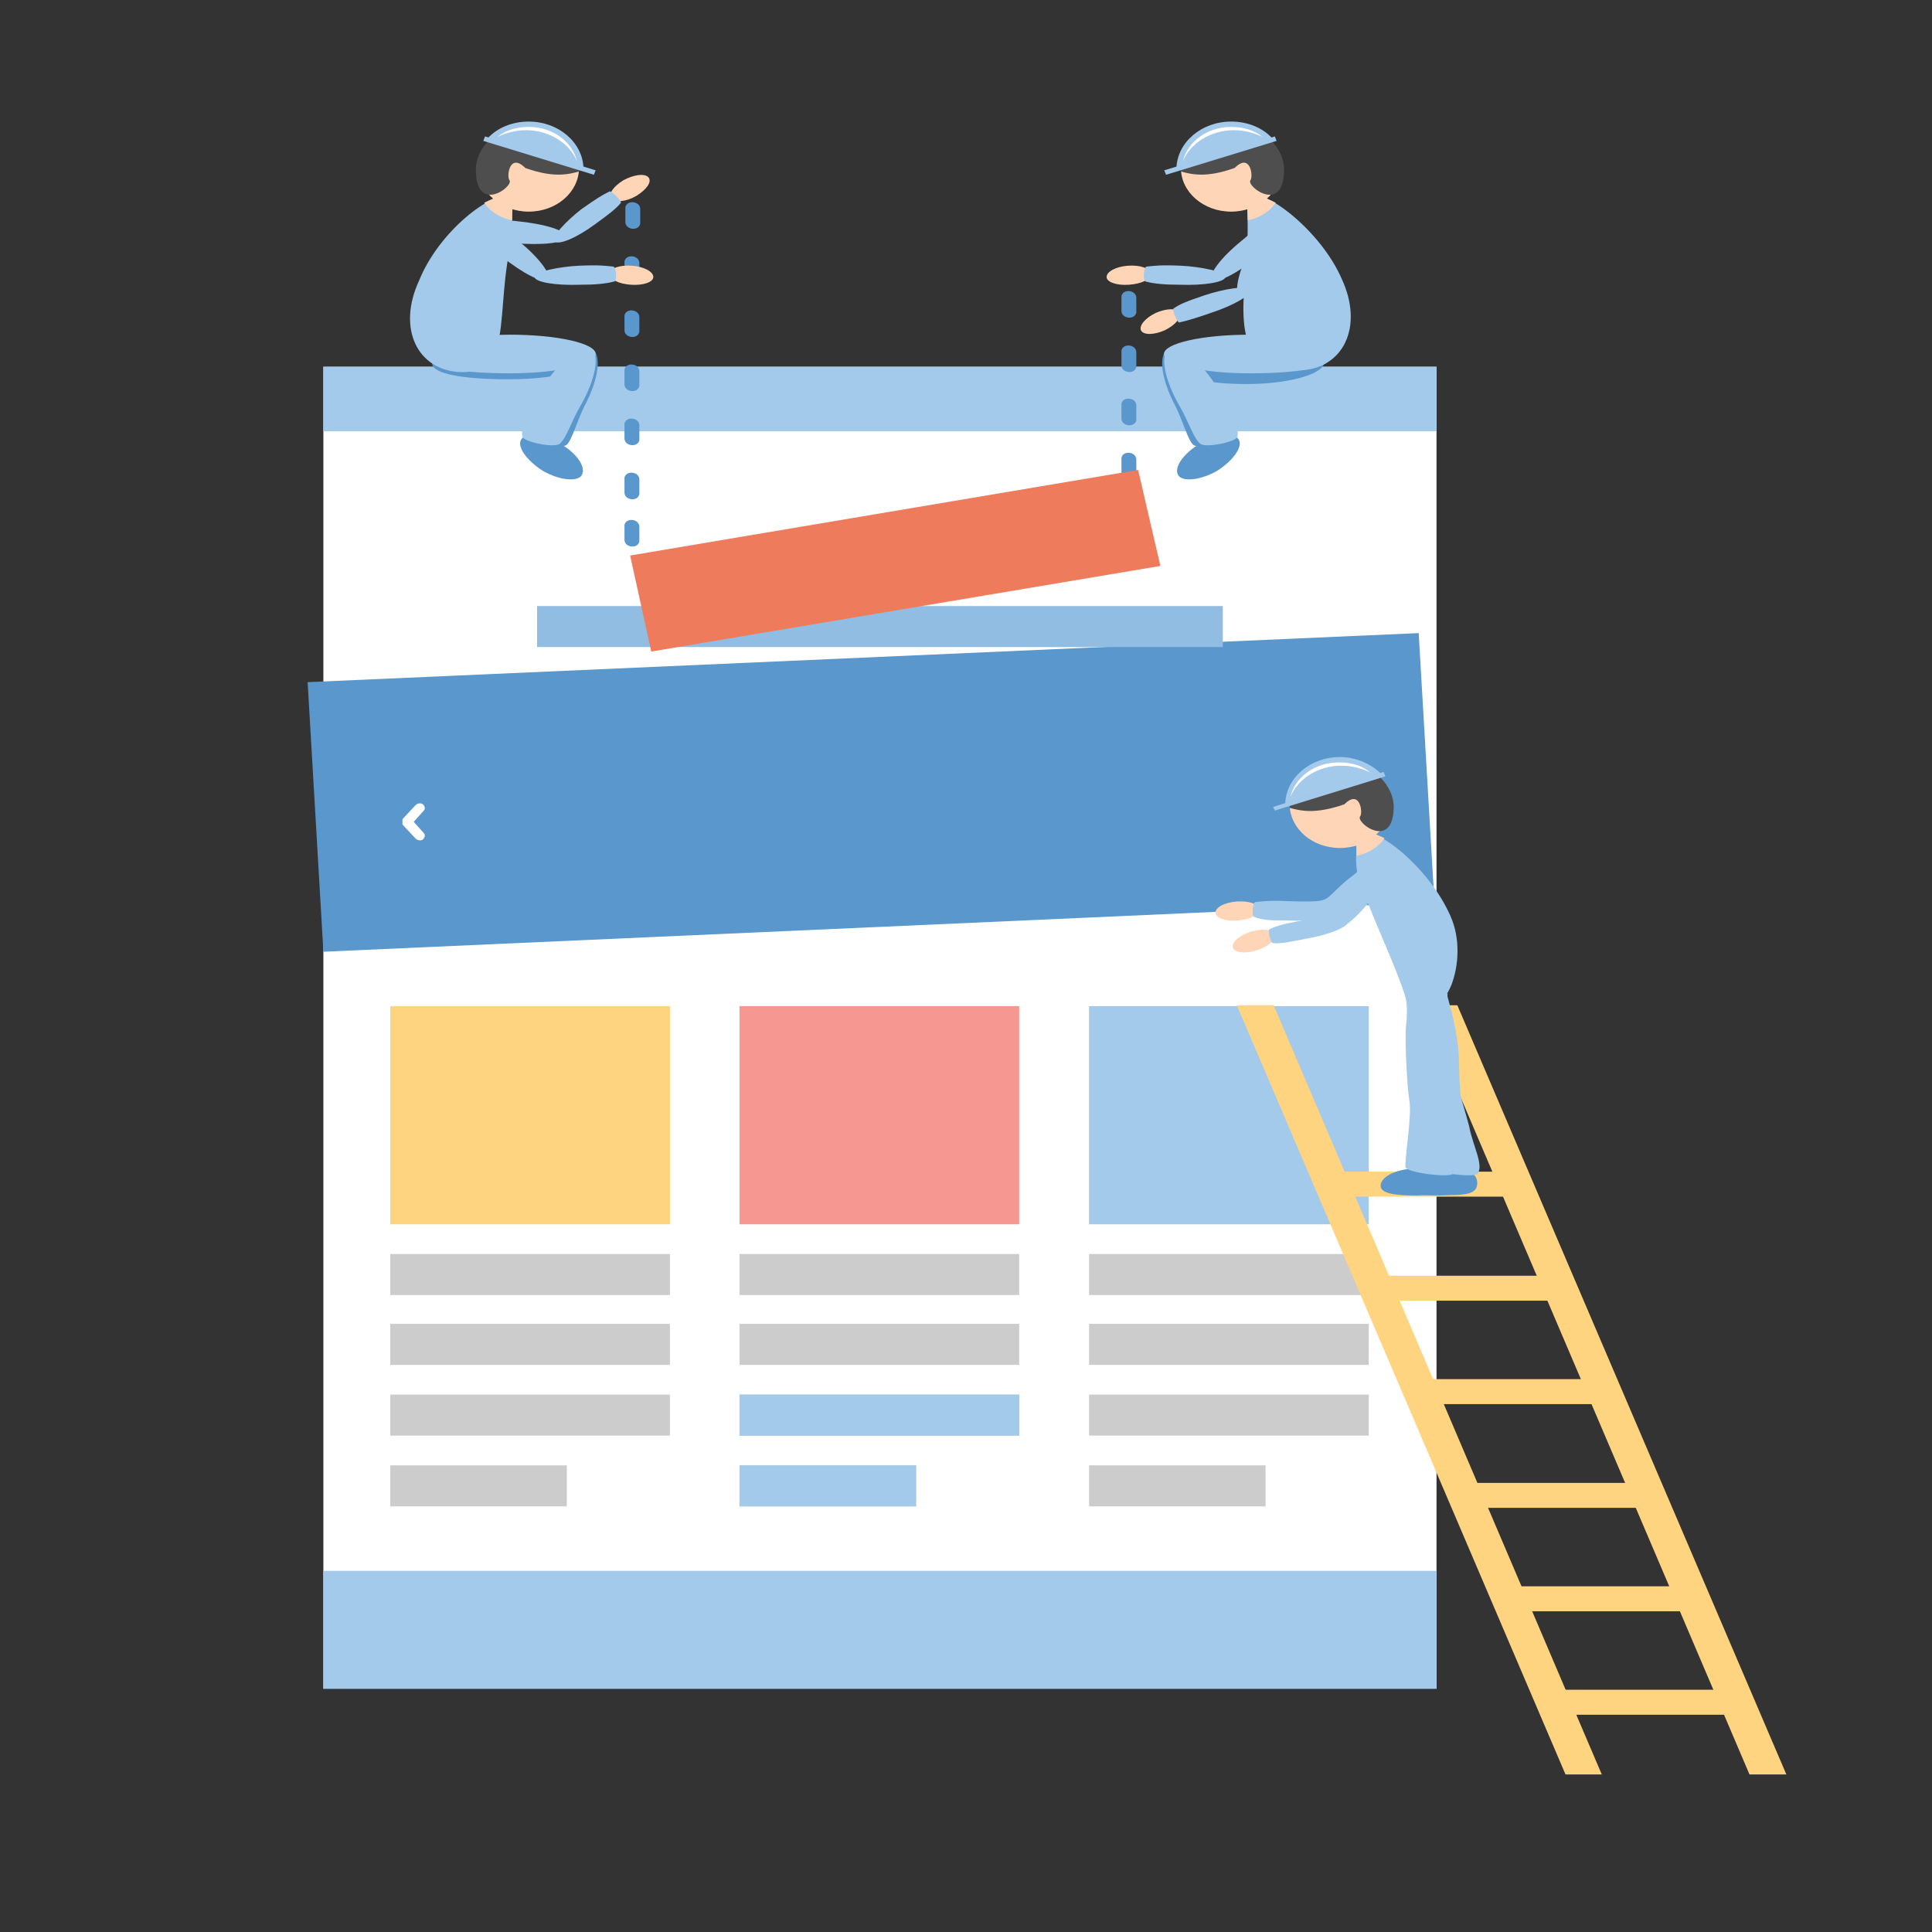 <?xml version="1.0" encoding="utf-8"?>
<!-- Generator: Adobe Illustrator 21.0.2, SVG Export Plug-In . SVG Version: 6.00 Build 0)  -->
<svg version="1.1" id="Layer_1" xmlns="http://www.w3.org/2000/svg" xmlns:xlink="http://www.w3.org/1999/xlink" x="0px" y="0px"
	 viewBox="0 0 650 650" style="enable-background:new 0 0 650 650;" xml:space="preserve">
<rect x="0" y="0" width="650" height="650" fill="#333333" stroke="none"/>
<style type="text/css">
	.st0{fill:#FFFFFF;}
	.st1{fill:#CDCCCC;}
	.st2{fill:#A3C9EB;}
	.st3{fill:#5997CC;}
	.st4{fill:#92BDE3;}
	.st5{fill:#FFD480;}
	.st6{fill:#F69791;}
	.st7{fill:#FED6B7;}
	.st8{fill:#4E4E4E;}
	.st9{fill:#ED7B5C;}
</style>
<g id="webdevprocess">
	<rect x="108.8" y="123.4" class="st0" width="374.5" height="444.7"/>
	<g>
		<rect x="131.3" y="421.9" class="st1" width="94.1" height="13.8"/>
		<rect x="131.3" y="445.4" class="st1" width="94.1" height="13.8"/>
		<rect x="131.3" y="469.2" class="st1" width="94.1" height="13.8"/>
		<rect x="131.3" y="493" class="st1" width="59.4" height="13.8"/>
	</g>
	<g>
		<rect x="248.8" y="421.9" class="st1" width="94.1" height="13.8"/>
		<rect x="248.8" y="445.4" class="st1" width="94.1" height="13.8"/>
		<rect x="248.8" y="469.2" class="st1" width="94.1" height="13.8"/>
		<rect x="248.8" y="493" class="st1" width="59.4" height="13.8"/>
	</g>
	<rect x="108.8" y="123.4" class="st2" width="374.5" height="21.7"/>
	<polygon class="st3" points="103.5,229.5 477.3,213 482.6,303.5 108.8,320.2 	"/>
	<g>
		<path class="st0" d="M139.8,270.9c0.6-0.6,1.6-0.9,2.5-0.3c0.6,0.6,0.9,1.5,0.3,2.1l-3.4,3.8l3.4,3.8c0.6,0.6,0.3,1.5-0.3,2.1
			s-1.9,0.3-2.5-0.3l-4.4-4.7l0,0l0,0l0,0l0,0l0,0l0,0l0,0c0,0,0,0,0-0.3l0,0c0,0,0,0,0-0.3l0,0c0,0,0,0,0-0.3l0,0l0,0l0,0
			c0,0,0,0,0-0.3l0,0c0,0,0,0,0-0.3l0,0c0,0,0,0,0-0.3l0,0l0,0l0,0l0,0l0,0l0,0l0,0L139.8,270.9z"/>
		<path class="st0" d="M452,270.9c-0.6-0.6-1.6-0.9-2.5-0.3c-0.6,0.6-0.9,1.5-0.3,2.1l3.4,3.8l-3.4,3.8c-0.6,0.6-0.3,1.5,0.3,2.1
			c0.6,0.6,1.9,0.3,2.5-0.3l4.4-4.7l0,0l0,0l0,0l0,0l0,0l0,0l0,0c0,0,0,0,0-0.3l0,0c0,0,0,0,0-0.3l0,0c0,0,0,0,0-0.3l0,0l0,0l0,0
			c0,0,0,0,0-0.3l0,0c0,0,0,0,0-0.3l0,0c0,0,0,0,0-0.3l0,0l0,0l0,0l0,0l0,0l0,0l0,0L452,270.9z"/>
	</g>
	<rect x="180.7" y="203.9" class="st4" width="230.7" height="13.8"/>
	<rect x="131.3" y="338.5" class="st5" width="94.1" height="73.4"/>
	<rect x="248.8" y="338.5" class="st6" width="94.1" height="73.4"/>
	<rect x="366.4" y="338.5" class="st2" width="94.1" height="73.4"/>
	<rect x="108.8" y="528.5" class="st2" width="374.5" height="39.7"/>
	<rect x="248.8" y="469.2" class="st2" width="94.1" height="13.8"/>
	<rect x="248.8" y="493" class="st2" width="59.4" height="13.8"/>
	<g>
		<rect x="366.4" y="421.9" class="st1" width="94.1" height="13.8"/>
		<rect x="366.4" y="445.4" class="st1" width="94.1" height="13.8"/>
		<rect x="366.4" y="469.2" class="st1" width="94.1" height="13.8"/>
		<rect x="366.4" y="493" class="st1" width="59.4" height="13.8"/>
	</g>
	<path class="st3" d="M408.6,131.7c-4.7-9.4-11.6-15.9-15.3-14.4c-3.8,1.5-2.8,10,2.2,19.4c2.5,5,4.1,11.2,5.9,12.9
		c1.6,1.5,11.9,0.3,12.8-1.5C415.1,144.3,411.7,137.5,408.6,131.7z"/>
	<path class="st3" d="M183.5,131.7c4.7-9.4,11.6-15.9,15.3-14.4c3.8,1.5,2.8,10-2.2,19.4c-2.5,5-4.1,11.2-5.9,12.9
		c-1.6,1.5-12.2,0.3-12.8-1.5C177,144.3,180.4,137.5,183.5,131.7z"/>
	<path class="st3" d="M171,114.6c15,0,27.5,2.9,27.5,6.5s-12.2,6.5-27.5,6.5c-15,0-25.6-1.8-25.6-5.3C145.4,119,156,114.6,171,114.6
		z"/>
	<path class="st3" d="M419.2,114.6c-15,0-27.5,3.2-27.5,7.3s12.2,7.3,27.5,7.3c15,0,26.3-3.5,26.3-7.3
		C445.4,117.9,434.2,114.6,419.2,114.6z"/>
	<g>
		<path class="st3" d="M210.1,92.9c0,2.6,4.4,3.2,5,0.6c0-0.3,0-0.3,0-0.6v-4.4c0-2.6-4.4-3.2-5-0.6c0,0.3,0,0.3,0,0.6V92.9z"/>
		<path class="st3" d="M210.1,111.1c0,2.6,4.4,3.2,5,0.6c0-0.3,0-0.3,0-0.6v-4.4c0-2.6-4.4-3.2-5-0.6c0,0.3,0,0.3,0,0.6V111.1z"/>
		<path class="st3" d="M210.1,129.3c0,2.6,4.4,3.2,5,0.6c0-0.3,0-0.3,0-0.6v-4.4c0-2.6-4.4-3.2-5-0.6c0,0.3,0,0.3,0,0.6V129.3z"/>
		<path class="st3" d="M210.1,147.5c0,2.6,4.4,3.2,5,0.6c0-0.3,0-0.3,0-0.6v-4.4c0-2.6-4.4-3.2-5-0.6c0,0.3,0,0.3,0,0.6V147.5z"/>
		<path class="st3" d="M210.1,165.7c0,2.6,4.4,3.2,5,0.6c0-0.3,0-0.3,0-0.6v-4.4c0-2.6-4.4-3.2-5-0.6c0,0.3,0,0.3,0,0.6V165.7z"/>
		<path class="st3" d="M215.4,70.3c0-2.6-4.4-3.2-5-0.6c0,0.3,0,0.3,0,0.6v4.4c0,2.6,4.4,3.2,5,0.6c0-0.3,0-0.3,0-0.6V70.3z"/>
		<path class="st3" d="M210.1,181.6c0,2.6,4.4,3.2,5,0.6c0-0.3,0-0.3,0-0.6v-4.4c0-2.6-4.4-3.2-5-0.6c0,0.3,0,0.3,0,0.6V181.6z"/>
	</g>
	<g>
		<path class="st2" d="M172,66.2c0,3.8,0.9,10.3-0.6,18.2c-2.5,12.3-1.9,24.1-4.1,32c-1.6,5.3-3.4,8.8-11.9,8.8
			c-15-0.3-21.9-14.7-14.4-30.8C147.6,77.9,165.7,63.8,172,66.2z"/>
		<path class="st2" d="M171.6,112.6c15.9,0,28.8,2.9,28.8,6.5c0,3.5-12.8,6.5-28.8,6.5s-26.9-1.8-26.9-5.3
			C144.8,117,155.7,112.6,171.6,112.6z"/>
		<path class="st3" d="M188.5,149.3c-5.6-3.2-11.6-3.8-13.1-1.5c-1.6,2.3,1.6,7,7.2,10.6c5.6,3.2,11.6,3.8,13.1,1.5
			C197.3,157.2,194.1,152.5,188.5,149.3z"/>
		<path class="st2" d="M182.3,130.8c5.6-9.1,12.8-15,16.3-13.5c3.4,1.5,1.9,10.3-3.4,19.4c-2.8,4.7-4.7,10.9-6.9,12.6
			c-1.9,1.5-11.9-0.6-12.5-2.3C174.8,143.1,178.8,136.4,182.3,130.8z"/>
		<path class="st7" d="M172.6,65.6c0,2.1-0.3,5-0.3,8.5c-4.7-0.9-7.8-3.5-9.4-5.9C167,66.2,170.4,65,172.6,65.6z"/>
		<path class="st2" d="M174.5,81.1c6.9,5.6,11.3,11.5,9.7,12.9c-1.6,1.5-8.4-2.1-15.3-7.6c-6.9-5.6-14.7-9.1-9.7-12.9
			C164.1,69.7,167.6,75.6,174.5,81.1z"/>
		<path class="st7" d="M212.3,95.8c4.1,0.3,7.5-0.9,7.5-2.6c0-1.8-3.1-3.5-7.2-3.8c-4.1-0.3-7.5,0.9-7.5,2.6
			C205.1,94.1,208.2,95.5,212.3,95.8z"/>
		<ellipse class="st7" cx="177.9" cy="56.5" rx="16.9" ry="14.7"/>
		<path class="st8" d="M177.9,41.8c9.4,0,16.9,6.5,16.9,14.7c0,0.3,0,0.9,0,1.2c-3.4,0.9-8.4,2.3-18.1-1.2c-5.3-5.3-6.3,2.9-5.3,4.1
			c1.6,2.1-11.3,11.7-11.3-3.5C160.1,48.8,168.5,41.8,177.9,41.8z"/>
		<path class="st2" d="M177.9,40.9c10,0,18.1,7,18.4,15.6l-32.2-10C167.3,43,172.3,40.9,177.9,40.9z"/>
		<polygon class="st2" points="163.2,45.9 200.4,57.3 199.8,58.8 162.6,47.4 		"/>
		<path class="st0" d="M177.9,42.7c8.1,0,14.7,5,16.3,11.7c-2.5-6.2-9.4-10.6-17.2-10.6c-3.4,0-6.9,0.9-9.7,2.3
			C170.1,43.8,173.8,42.7,177.9,42.7z"/>
		<path class="st2" d="M195.1,95.8c-8.4,0.3-15-0.9-15.3-2.6c0-1.8,8.4-3.5,15-3.8s8.8,0,11.6,0.3c0.9,0.3,1.3,4.7,0.3,5
			C203.8,95.5,199.8,95.8,195.1,95.8z"/>
		<path class="st2" d="M173.8,74.4c9.4,0.9,16.9,3.2,16.6,5.3c-0.3,2.1-8.1,2.9-17.5,2.1c-9.4-0.9-18.1,0.6-16.6-5.3
			C157.6,70.6,164.5,73.5,173.8,74.4z"/>
		<path class="st7" d="M214.1,65.9c3.4-2.1,5.3-4.7,4.1-6.2c-1.3-1.5-5-0.9-8.4,0.9c-3.4,2.1-5.3,4.7-4.1,6.2
			C207,68.2,210.7,67.9,214.1,65.9z"/>
		<path class="st2" d="M200.4,75.3c-6.3,4.7-12.5,7.3-13.8,5.9c-1.3-1.5,4.1-7,9.1-10.9c5-3.5,6.9-4.7,9.4-5.9
			c0.6-0.3,4.1,3.2,3.8,3.8C207.3,70.3,204.1,72.6,200.4,75.3z"/>
	</g>
	<g>
		<path class="st2" d="M419.5,65.6c0,3.8,0.6,10.6,0,18.5c-1.3,20.9-5.6,40.8,17.5,40.5c15-0.3,21.9-14.7,14.4-30.8
			C444.5,77.9,425.8,63.2,419.5,65.6z"/>
		<path class="st2" d="M420.4,112.6c-15.9,0-28.8,2.9-28.8,6.5c0,3.5,12.8,6.5,28.8,6.5s26.9-1.8,26.9-5.3
			C447.6,117,436.4,112.6,420.4,112.6z"/>
		<path class="st3" d="M403.6,149.3c5.6-3.2,11.6-3.8,13.1-1.5c1.6,2.3-1.6,7-7.2,10.6c-5.6,3.2-11.6,3.8-13.1,1.5
			C394.8,157.2,398.3,152.5,403.6,149.3z"/>
		<path class="st2" d="M409.8,130.8c-5.6-9.1-12.8-15-16.3-13.5c-3.4,1.5-1.9,10.3,3.4,19.4c2.8,4.7,4.7,10.9,6.9,12.6
			c1.9,1.5,11.9-0.6,12.5-2.3C417.3,143.1,413.3,136.4,409.8,130.8z"/>
		<path class="st7" d="M419.5,65.6c0,2.1,0.3,5,0.3,8.5c4.7-0.9,7.8-3.5,9.4-5.9C425.1,66.2,421.7,65,419.5,65.6z"/>
		<ellipse class="st7" cx="414.2" cy="56.5" rx="16.9" ry="14.7"/>
		<path class="st8" d="M414.2,41.8c-9.4,0-16.9,6.5-16.9,14.7c0,0.3,0,0.9,0,1.2c3.4,0.9,8.4,2.3,18.1-1.2c5.3-5.3,6.3,2.9,5.3,4.1
			c-1.6,2.1,11.3,11.7,11.3-3.5C432,48.8,423.6,41.8,414.2,41.8z"/>
		<path class="st2" d="M414.2,40.9c-10,0-18.1,7-18.4,15.6l32.2-10C424.8,43,419.8,40.9,414.2,40.9z"/>
		<polygon class="st2" points="428.9,45.9 391.7,57.3 392.3,58.8 429.5,47.4 		"/>
		<path class="st0" d="M414.2,42.7c-8.1,0-14.7,5-16.3,11.7c2.5-6.2,9.4-10.6,17.2-10.6c3.4,0,6.9,0.9,9.7,2.3
			C422,43.8,418.3,42.7,414.2,42.7z"/>
		<path class="st2" d="M417.6,81.1c-6.9,5.6-11.3,11.5-9.7,12.9c1.6,1.5,8.4-2.1,15.3-7.6c6.9-5.6,14.7-9.1,9.7-12.9
			S424.5,75.6,417.6,81.1z"/>
		<path class="st7" d="M379.8,95.8c-4.1,0.3-7.5-0.9-7.5-2.6c0-1.8,3.1-3.5,7.2-3.8s7.5,0.9,7.5,2.6
			C387.3,94.1,383.9,95.5,379.8,95.8z"/>
		<path class="st2" d="M397,95.8c8.4,0.3,15-0.9,15.3-2.6c0-1.8-8.4-3.5-15-3.8s-8.8,0-11.6,0.3c-0.9,0.3-1.3,4.7-0.3,5
			C388.2,95.5,392.3,95.8,397,95.8z"/>
		<path class="st2" d="M420.1,84.7c-3.8,7.6-5,14.4-2.8,15.3s6.9-4.7,10.6-12.3c3.8-7.6,9.4-13.2,2.8-15.3
			C424.2,70.6,423.9,77,420.1,84.7z"/>
		<path class="st7" d="M396.8,105.2c0.8,1.6-1.4,4.2-4.9,5.9c-3.6,1.6-7.1,1.7-8,0.1c-0.8-1.6,1.4-4.2,4.9-5.9
			C392.4,103.7,396,103.6,396.8,105.2z"/>
		<path class="st2" d="M407.6,105.2c7.8-2.6,13.4-5.9,12.8-7.6c-0.6-1.8-9.1-0.3-15.3,1.8s-8.1,2.9-10.3,4.4
			c-0.6,0.3,1.3,4.7,1.9,4.7C399.5,107.9,403.3,106.7,407.6,105.2z"/>
	</g>
	<g>
		<path class="st3" d="M377.3,104.6c0,2.6,4.4,3.2,5,0.6c0-0.3,0-0.3,0-0.6v-4.4c0-2.6-4.4-3.2-5-0.6c0,0.3,0,0.3,0,0.6V104.6z"/>
		<path class="st3" d="M377.3,122.9c0,2.6,4.4,3.2,5,0.6c0-0.3,0-0.3,0-0.6v-4.4c0-2.6-4.4-3.2-5-0.6c0,0.3,0,0.3,0,0.6V122.9z"/>
		<path class="st3" d="M377.3,140.8c0,2.6,4.4,3.2,5,0.6c0-0.3,0-0.3,0-0.6v-4.4c0-2.6-4.4-3.2-5-0.6c0,0.3,0,0.3,0,0.6V140.8z"/>
		<path class="st3" d="M377.3,159c0,2.6,4.4,3.2,5,0.6c0-0.3,0-0.3,0-0.6v-4.4c0-2.6-4.4-3.2-5-0.6c0,0.3,0,0.3,0,0.6V159z"/>
	</g>
	<g>
		<polygon class="st5" points="416.1,338.2 526.7,597 538.9,597 428.5,338.2 		"/>
		<polygon class="st5" points="478.2,338.2 588.6,597 601,597 490.3,338.2 		"/>
		<g>
			<path class="st5" d="M525.9,576.9c20.2,0,40.7,0,61,0c0-2.9,0-5.5,0-8.4c-20.2,0-40.7,0-61,0
				C525.9,571.4,525.9,574.3,525.9,576.9z"/>
			<path class="st5" d="M511.1,542.1c20.2,0,40.7,0,61,0c0-2.9,0-5.5,0-8.4c-20.2,0-40.7,0-61,0
				C511.1,536.6,511.1,539.2,511.1,542.1z"/>
			<path class="st5" d="M496.1,507.3c20.2,0,40.7,0,61,0c0-2.9,0-5.5,0-8.4c-20.2,0-40.7,0-61,0
				C496.1,501.8,496.1,504.4,496.1,507.3z"/>
			<path class="st5" d="M481.4,472.4c20.2,0,40.7,0,61,0c0-2.9,0-5.5,0-8.4c-20.2,0-40.7,0-61,0
				C481.4,466.7,481.4,469.6,481.4,472.4z"/>
			<path class="st5" d="M466.6,437.6c20.2,0,40.7,0,61,0c0-2.9,0-5.5,0-8.4c-20.2,0-40.7,0-61,0
				C466.6,431.9,466.6,434.7,466.6,437.6z"/>
			<rect x="451.9" y="394.2" class="st5" width="61" height="8.4"/>
		</g>
	</g>
	<g>
		<path class="st3" d="M485.1,393.1c6.9,0,11.9,0.6,11.9,5s-5.6,3.8-12.5,4.1c-6.9,0-12.2-0.6-11.9-3.5
			C472.6,395.7,478.3,393.1,485.1,393.1z"/>
		<path class="st2" d="M472.6,334.3c0.9,2.3,1.6,4.7,1.9,9.4c0,2.1,0.3,4.1,0.6,6.5c0.6,4.4,2.8,16.4,4.1,20.3
			c1.6,4.7,0.6,21.1,1.6,22.3c1.3,1.8,15,3.5,16.3,2.1c2.2-2.9-1.6-9.4-2.8-15.9c-0.6-2.3-1.3-4.7-1.9-6.8c-1.3-4.4-0.9-3.2-1.3-7.6
			c-0.3-4.1,0-9.4-0.9-15c-0.6-4.4-1.6-8.5-2.5-11.7c-0.6-2.3-0.9-2.9-0.6-3.5L472.6,334.3L472.6,334.3z"/>
		<path class="st3" d="M477,393.1c6.9,0,11.9,0.6,11.9,5s-5.6,3.8-12.5,4.1c-6.9,0-12.2-0.6-11.9-3.5
			C464.8,395.7,470.1,393.1,477,393.1z"/>
		<path class="st2" d="M457,280c0,3.8-2.2,10.3,0.9,17.9c6.9,17.9,10.3,24.1,14.4,35.8c0.9,2.6,1.3,4.7,0.9,10
			c-0.3,2.1-0.3,4.1-0.3,6.5c0,4.4,0.6,16.4,1.3,20.3c0.9,4.7-1.9,21.1-1.3,22.3c0.9,1.8,14.7,3.5,15.9,2.1
			c2.5-2.9-0.3-9.4-0.6-15.9c-0.3-2.3-0.6-4.7-0.9-6.8c-0.6-4.4-0.6-3.2-0.3-7.6c0.3-4.1,1.3-9.4,0.9-15c0-4.4-0.3-8.5-0.9-11.7
			c-0.6-4.4-0.3-2.6,1.3-6.5c2.5-6.5,3.1-15.6-0.3-23.2C480.8,291.8,463,277.7,457,280z"/>
		<path class="st7" d="M456.1,279.4c0,2.1,0.3,5,0.3,8.5c4.7-0.9,7.8-3.5,9.4-5.9C461.7,280,458.3,278.8,456.1,279.4z"/>
		<path class="st7" d="M416.4,309.7c-4.1,0.3-7.5-0.9-7.5-2.6c0-1.8,3.1-3.5,7.2-3.8s7.5,0.9,7.5,2.6
			C423.6,307.9,420.4,309.4,416.4,309.7z"/>
		<ellipse class="st7" cx="450.8" cy="270.6" rx="16.9" ry="14.7"/>
		<path class="st8" d="M450.8,255.9c-9.4,0-16.9,6.5-16.9,14.7c0,0.3,0,0.9,0,1.2c3.4,0.9,8.4,2.3,18.4-1.2c5.3-5.3,6.3,2.9,5.3,4.1
			c-1.6,2.1,11.3,11.7,11.3-3.5C468.6,263,460.1,255.9,450.8,255.9z"/>
		<path class="st2" d="M450.8,254.7c-10,0-18.1,7-18.4,15.6l32.2-10C461.4,257.1,456.4,254.7,450.8,254.7z"/>
		<polygon class="st2" points="465.5,259.7 428.3,271.5 428.9,272.7 466.1,261.2 		"/>
		<path class="st0" d="M450.4,256.5c-8.1,0-14.7,5-16.3,11.7c2.5-6.2,9.4-10.6,17.2-10.6c3.4,0,6.9,0.9,9.7,2.3
			C458.6,257.7,454.8,256.5,450.4,256.5z"/>
		<path class="st2" d="M433.6,309.7c6.9,0.3,12.8-0.6,14.7-1.8c3.1-1.2,7.5-3.8,11.9-7.6c6.9-5.6,14.7-9.1,9.7-12.9
			c-5.3-3.8-10.9,4.4-15.3,7.6c-2.5,1.8-4.4,3.8-6.3,5.6c-2.8,2.6-2.8,2.9-14.4,2.6c-6.6-0.3-8.8,0-11.6,0.3c-0.9,0.3-1.3,4.7-0.3,5
			C424.8,309.7,428.9,309.7,433.6,309.7z"/>
		<path class="st7" d="M422.9,319.7c-3.8,1.2-7.5,0.9-8.1-0.9s2.2-4.1,5.9-5.3c3.8-1.2,7.5-0.9,8.1,0.9
			C429.5,316.1,426.7,318.5,422.9,319.7z"/>
		<path class="st2" d="M439.5,315.8c6.9-1.2,12.2-3.2,13.8-5c2.5-1.8,5.9-5.3,9.4-10c5-7,11.6-12,5.3-14.7
			c-6.3-2.6-9.4,6.8-12.5,10.9c-1.9,2.3-2.8,4.7-4.4,6.8c-1.9,2.9-1.9,3.5-13.1,5.9c-6.6,1.2-8.4,1.8-10.9,2.9
			c-0.6,0.3,0.3,4.7,1.3,4.7C431.1,317.6,434.8,316.7,439.5,315.8z"/>
	</g>
	<polygon class="st9" points="212,186.9 382.9,158.1 390.4,190.4 219.1,219.2 	"/>
</g>
</svg>
